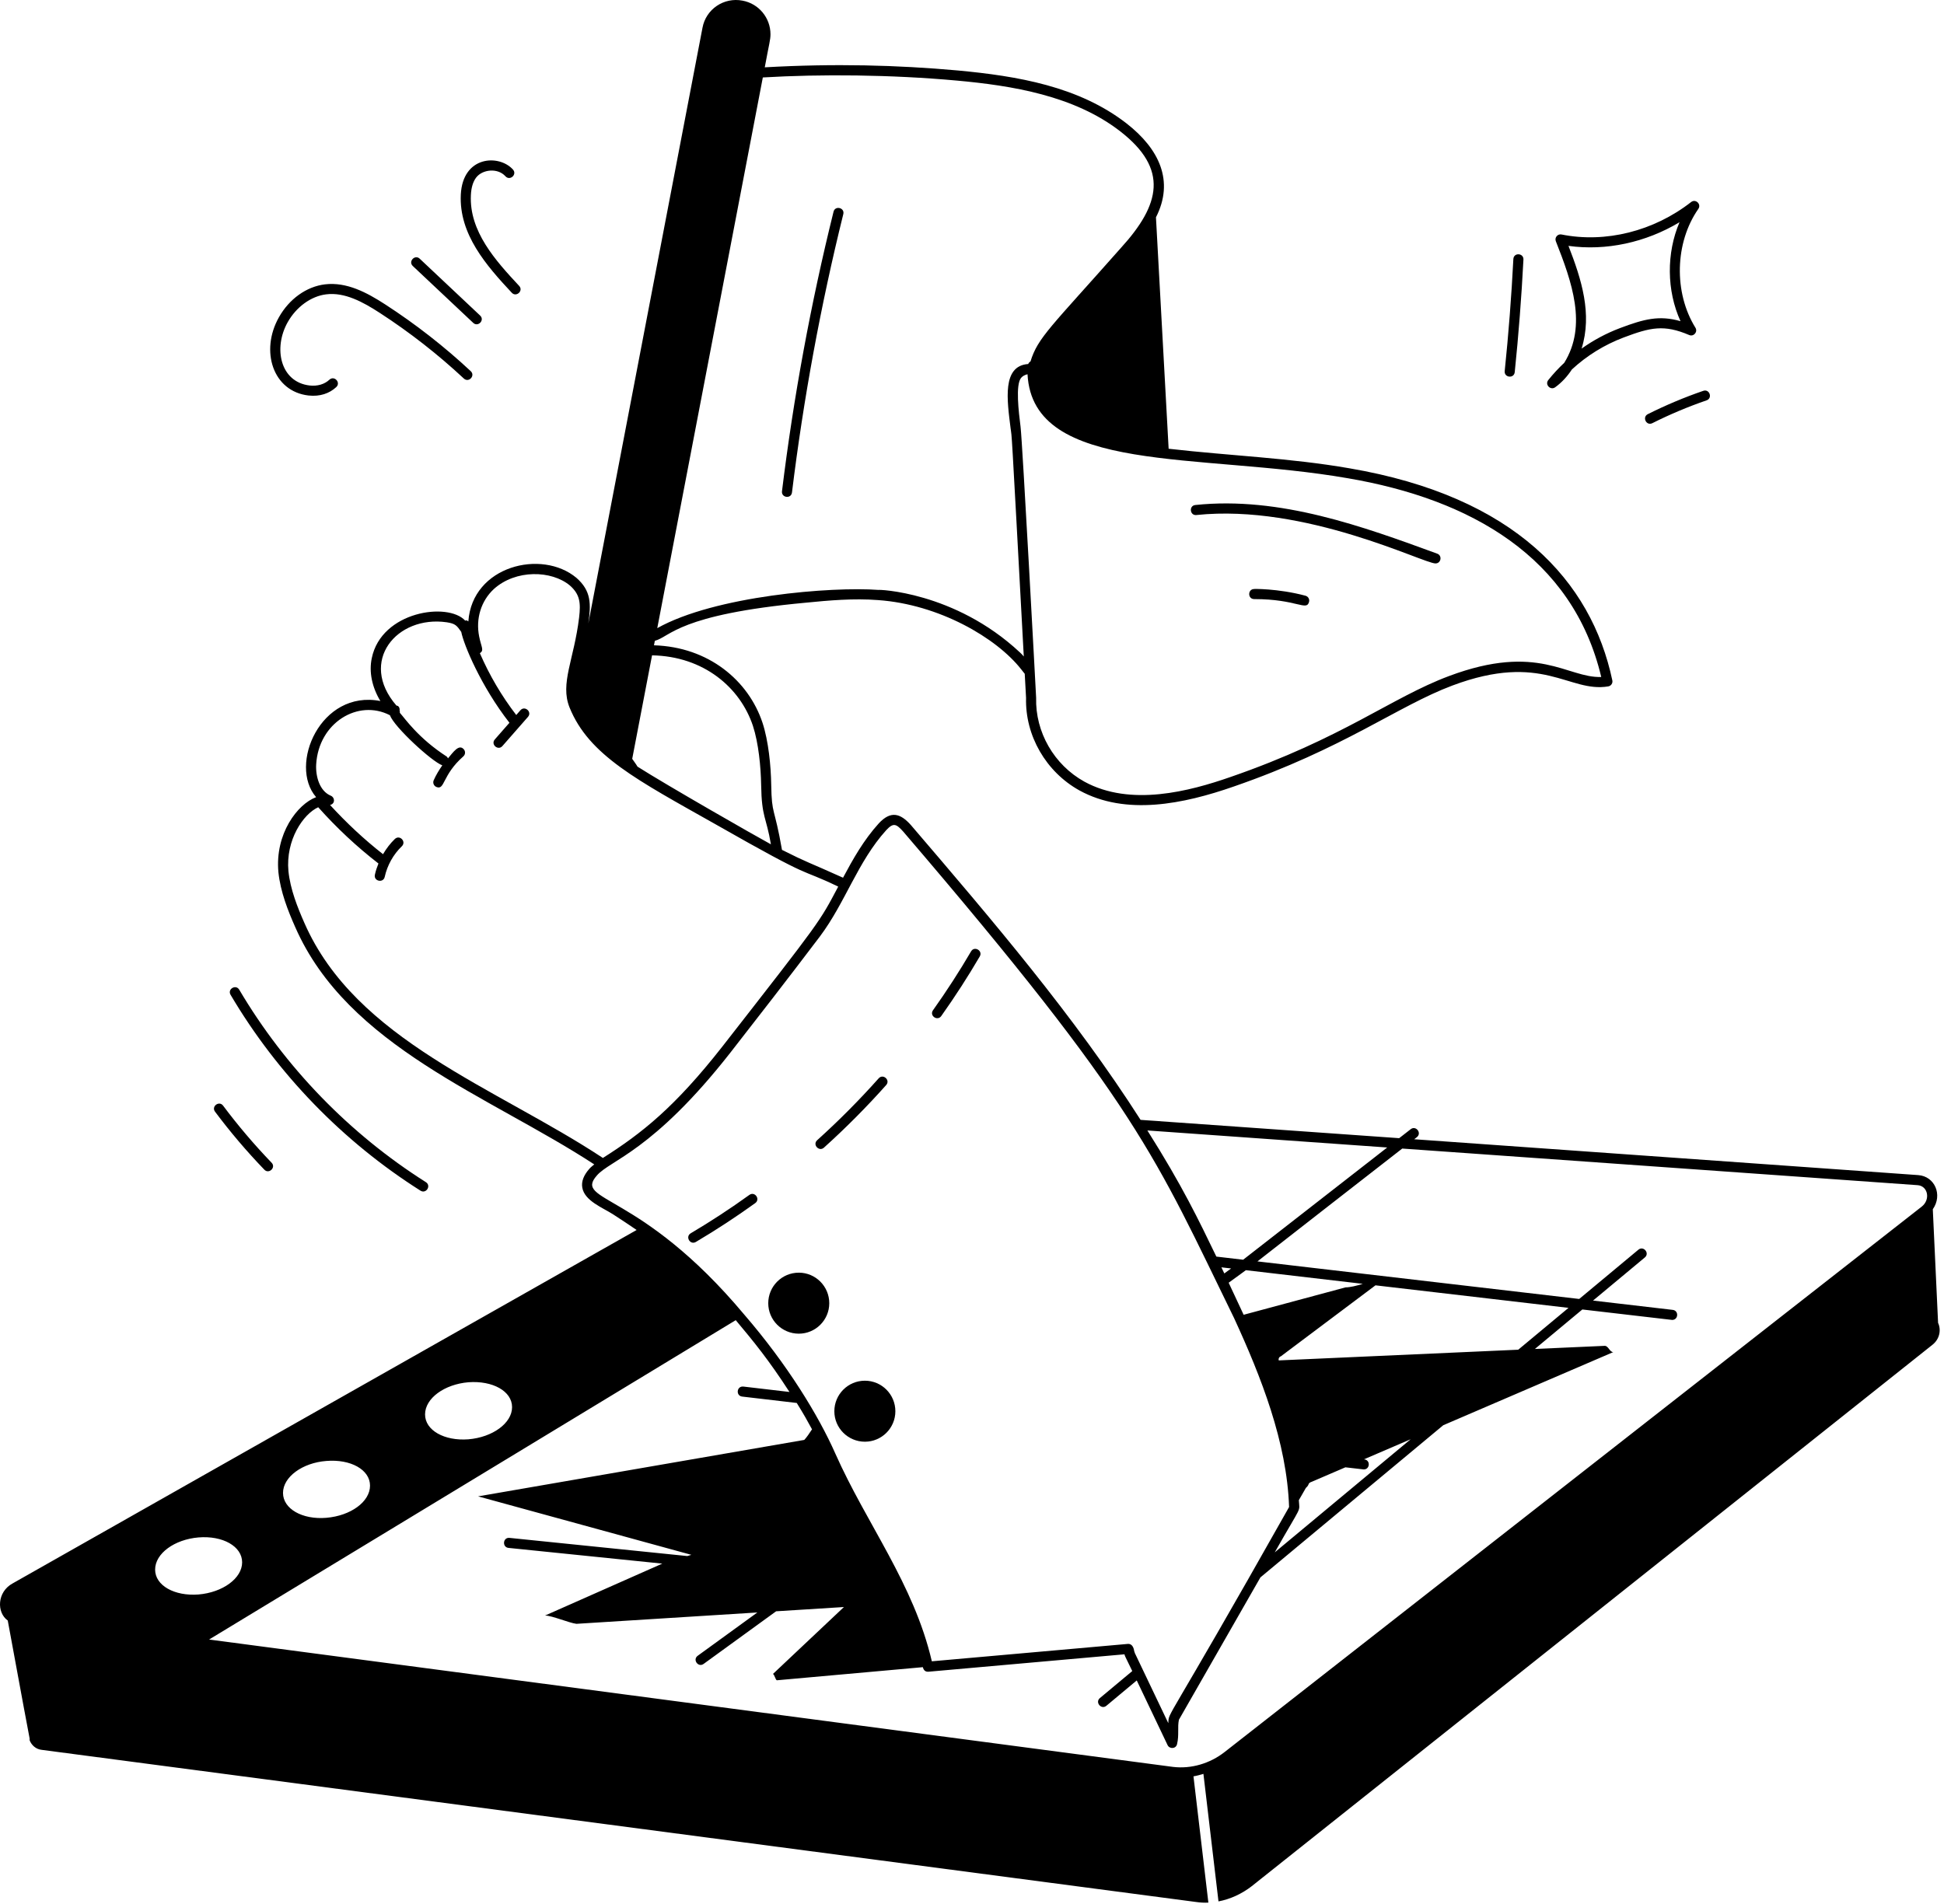 <svg xmlns="http://www.w3.org/2000/svg" width="392" height="384" viewBox="0 0 392 384" fill="none"><path d="M1.564 326.831C7.617 359.797 5.692 348.686 5.982 351C6.35 351.938 7.206 352.795 8.43 352.917L241.215 383.601C242.03 383.724 242.847 383.765 243.663 383.724L240.659 358.256C241.338 358.145 242.002 357.955 242.665 357.758L245.703 383.479C248.069 383.03 250.395 381.969 252.395 380.419L389.658 271.229C391.167 270.045 391.453 268.168 390.8 266.781V266.659L389.743 243.883C391.769 240.995 390.144 237.252 386.832 237C389.224 237.169 285.939 229.82 285.169 229.765C285.348 229.625 285.527 229.487 285.705 229.347C286.771 228.512 285.497 226.914 284.451 227.748C283.681 228.351 282.908 228.949 282.136 229.551C276.802 229.173 301.455 230.919 229.992 225.857C216.596 204.909 200.193 185.686 183.658 166.377C181.565 164.044 179.642 163.44 177.214 166.049C174.156 169.424 172.006 173.251 169.995 177.02C162.852 173.792 162.944 174.059 157.683 171.404C156.153 162.593 155.613 164.509 155.514 158.291C155.455 154.441 154.957 149.408 153.756 145.765C150.945 137.284 142.909 130.475 131.872 130.145L132.045 129.241C135.223 128.395 136.728 123.936 162.487 121.552C167.17 121.085 172.146 120.649 177.039 121.026C189.369 121.891 200.945 128.642 205.929 135.004L206.634 135.895C206.702 137.23 206.85 139.674 206.901 140.753C206.691 148.35 210.917 155.676 217.671 159.42C227.039 164.562 238.651 162.159 248.772 158.632C271.053 150.931 281.843 142.396 292.861 138.263C311.093 131.423 316.331 139.769 324.29 138.435C324.861 138.344 325.244 137.789 325.12 137.223C320.884 117.203 305.457 100.132 272.114 94.448C260.159 92.364 247.897 91.905 235.831 90.523L235.65 90.501L233.095 43.828C236.835 36.492 233.732 30.025 227.188 24.913C217.544 17.407 205.135 15.335 193.159 14.214C180.876 13.113 168.307 12.786 154.213 13.577C155.1 8.746 155.364 8.069 155.364 6.903C155.364 3.639 153.038 0.742 149.733 0.13C145.979 -0.604 142.347 1.844 141.654 5.598L118.631 125.755C119.204 121.76 119.22 119.167 116.231 116.538C109.24 110.688 95.22 114.129 94.44 125.332C94.312 125.248 94.207 125.13 94.044 125.111C93.95 125.099 93.897 125.165 93.812 125.174C90.325 121.363 76.909 123.285 74.968 132.733C74.373 135.518 75.016 138.588 76.702 141.386C64.666 139.038 58.12 154.277 63.745 160.773C59.971 162.186 55.427 168.158 56.138 175.893C56.543 179.835 58.078 183.707 59.527 186.971C70.112 211.132 98.584 220.962 119.831 234.838C119.484 235.133 119.116 235.401 118.819 235.752C117.68 237.046 117.207 238.312 117.414 239.512C117.878 242.21 121.513 243.543 123.684 244.949C125.255 245.956 126.817 247.009 128.373 248.065L2.561 319.338C-0.611 321.053 -0.708 325.217 1.564 326.831ZM103.258 283.796C103.258 287.02 99.341 289.876 94.444 290.284C89.629 290.651 85.712 288.489 85.712 285.265C85.712 282.001 89.629 279.185 94.444 278.777C99.341 278.41 103.258 280.573 103.258 283.796ZM74.614 299.628C74.614 302.892 70.697 305.707 65.8 306.116C60.985 306.523 57.068 304.32 57.068 301.097C57.068 297.873 60.985 295.017 65.8 294.65C70.697 294.242 74.614 296.404 74.614 299.628ZM31.28 316.561C31.28 313.297 35.198 310.482 40.013 310.073C44.909 309.665 48.826 311.869 48.826 315.092C48.826 318.316 44.909 321.172 40.013 321.58C35.198 321.947 31.28 319.785 31.28 316.561ZM387.479 243.377L246.954 353.342C243.974 355.685 240.172 356.782 236.577 356.358L42.16 330.663L148.361 266.255C151.984 270.578 154.955 274.191 159.191 280.733L149.891 279.645C148.53 279.515 148.341 281.51 149.653 281.664L160.661 282.953C162.073 285.223 162.776 286.487 163.741 288.269C163.201 289.089 162.676 289.88 162.178 290.406L96.403 301.79L139.41 313.583C139.174 313.651 138.888 313.738 138.58 313.827L102.751 310.165C101.392 310.012 101.217 312.054 102.544 312.185L133.55 315.354L109.909 325.824C111.296 325.824 114.805 327.333 116.233 327.497L152.719 325.206L140.692 333.938C139.6 334.726 140.802 336.374 141.883 335.581L156.499 324.969L170.176 324.11L155.853 337.616C156.139 337.616 156.384 338.881 156.67 338.881L186.09 336.239C186.248 336.893 186.617 337.187 187.202 337.158L226.751 333.644C226.836 334.055 226.748 333.769 228.318 337.024L221.794 342.466C220.759 343.326 222.072 344.879 223.096 344.026L229.22 338.916L235.442 351.967C235.823 352.763 237.112 352.756 237.347 351.766C237.795 349.899 237.399 348.386 237.724 346.843L254.156 318.134L291.027 287.443L325.311 272.698C324.576 272.698 324.331 271.433 323.597 271.433L309.505 272.062L319.072 264.098C319.608 264.161 336.624 266.14 337.184 266.206C338.451 266.206 338.564 264.328 337.303 264.18L321.23 262.303L331.675 253.608C332.707 252.744 331.407 251.188 330.374 252.044L318.442 261.977C298.608 259.661 284.302 257.991 253.56 254.401C263.254 246.803 269.466 242.012 282.757 231.644L386.685 239.028C388.764 239.183 389.331 241.95 387.479 243.377ZM246.874 256.83C246.679 256.419 246.482 256.007 246.292 255.599L248.252 255.828L246.874 256.83ZM251.229 256.175L274.804 258.928C273.517 259.32 272.266 259.64 271.327 259.64L250.776 265.167C250.131 263.759 248.42 260.115 247.755 258.704L251.229 256.175ZM277.361 259.227L316.284 263.773L306.146 272.212L257.862 274.37C257.74 274.044 257.944 273.636 258.27 273.555L277.361 259.227ZM261.904 302.56L263.33 300.077C264.187 299.342 263.534 299.179 264.595 298.812L271.288 295.933C271.819 295.995 270.391 295.824 274.999 296.359C276.266 296.359 276.379 294.482 275.118 294.334L275.03 294.323L284.453 290.271L257.046 313.086C262.694 303.097 262.049 305.181 261.904 302.56ZM279.725 231.428C269.792 239.17 299.344 216.148 250.677 254.064L245.275 253.433C241.723 246.091 238.439 239.189 231.362 227.992C298.681 232.776 210.849 226.544 279.725 231.428ZM151.828 146.402C152.953 149.832 153.424 154.689 153.483 158.325C153.586 164.925 154.515 164.704 155.451 170.285C152.435 168.655 134.369 158.325 128.549 154.616C128.242 154.082 127.834 153.569 127.483 153.043L131.484 132.171C141.921 132.358 149.271 138.687 151.828 146.402ZM205.675 131.592C192.428 119.206 176.783 118.88 177.19 118.978C167.677 118.268 144.125 120.185 132.535 126.686L153.821 15.62C165.494 14.929 179.611 15.038 192.956 16.252C204.036 17.262 216.616 19.272 225.93 26.518C235.684 34.109 233.983 41.256 226.049 49.972C211.902 65.971 209.277 68.068 207.798 72.889L207.783 72.906C207.583 73.021 207.423 73.192 207.338 73.415C202.029 73.777 203.076 80.692 203.778 86.346C204.085 88.781 203.782 83.246 206.442 132.401C206.166 132.072 205.908 131.793 205.675 131.592ZM271.768 96.45C296.48 100.663 317.137 112.325 322.885 136.536C316.029 136.787 310.214 129.579 292.146 136.362C280.525 140.72 270.827 148.856 248.105 156.714C239.922 159.563 227.981 162.761 218.652 157.64C212.556 154.263 208.742 147.656 208.933 140.735C208.875 139.506 206.162 89.023 205.794 86.094C205.425 83.116 204.734 77.574 205.913 76.195C206.226 75.832 206.699 75.578 207.195 75.483C208.262 95.759 241.899 91.249 271.768 96.45ZM61.384 186.151C60.003 183.028 58.535 179.345 58.162 175.696C57.583 169.402 61.143 164.185 64.168 162.807C67.849 166.938 71.923 170.761 76.314 174.152C76.016 174.889 75.763 175.642 75.595 176.415C75.309 177.728 77.294 178.16 77.579 176.847C78.087 174.52 79.313 172.325 81.032 170.672C81.988 169.745 80.602 168.278 79.619 169.208C78.686 170.107 77.893 171.152 77.236 172.276C73.403 169.281 69.842 165.933 66.557 162.353C67.635 162.087 67.532 160.822 66.714 160.486C64.475 159.569 63.614 156.638 63.757 154.144C64.261 145.746 72.217 140.933 78.625 144.25C79.49 146.629 87.084 153.6 89.189 154.355C88.528 155.311 87.918 156.307 87.452 157.368C87.23 157.882 87.464 158.481 87.976 158.706C89.742 159.459 89.094 156.363 93.429 152.549C93.85 152.18 93.893 151.537 93.52 151.116C92.54 149.987 91.383 151.712 90.329 152.952C90.252 152.823 90.211 152.672 90.076 152.584C84.312 148.845 81.705 144.959 80.623 143.757C80.651 143.592 80.632 143.451 80.578 143.292C80.614 142.978 80.554 142.656 80.301 142.427C80.2 142.334 80.064 142.342 79.941 142.299C72.215 133.382 80.013 124.044 90.087 125.504C91.867 125.778 92.107 126.174 93.009 127.439C93.515 130.046 97 138.425 102.726 145.769L99.786 149.122C98.883 150.145 100.441 151.463 101.31 150.463L106.461 144.588C107.352 143.578 105.817 142.238 104.937 143.247L104.098 144.204C101.144 140.362 98.694 136.185 96.766 131.746C97.673 131.132 97.056 130.565 96.623 128.379C95.897 124.778 97.004 121.196 99.576 118.805C103.992 114.804 111.239 115.013 114.91 118.079C116.946 119.874 117.127 121.568 116.775 124.542C115.746 133.055 112.898 137.81 114.842 142.671C118.747 152.35 128.511 157.337 144.256 166.226C165.086 178.097 160.57 174.738 169.025 178.814C165.168 186.073 165.779 185.278 145.629 211.11C136.085 223.274 129.412 228.579 121.569 233.539C100.046 219.326 71.766 209.823 61.384 186.151ZM120.354 237.081C122.989 233.978 131.625 232.255 147.228 212.362C152.598 205.479 158.943 197.308 165.316 188.885C170.466 182.037 172.943 173.788 178.71 167.424C180.184 165.839 180.736 166.181 182.134 167.718C229.637 223.195 232.907 233.224 248.859 265.858C254.281 277.65 259.497 290.846 259.939 303.941C234.454 349.162 235.753 344.95 235.585 347.534L228.83 333.381C228.779 333.277 228.799 333.142 228.715 333.063C228.622 332.275 228.273 331.541 227.505 331.541C214.599 332.686 186.093 335.216 187.904 335.055C187.9 335.043 187.896 335.029 187.893 335.018C184.245 319.417 174.759 307.377 168.451 293.179C165.049 285.469 158.732 275.149 150.022 265.067C129.147 240.159 115.597 242.476 120.354 237.081Z" fill="black"></path><path d="M140.316 250.481C144.395 248.066 148.423 245.431 152.292 242.643C153.378 241.858 152.196 240.204 151.102 240.996C147.284 243.746 143.308 246.35 139.284 248.731C138.133 249.41 139.157 251.159 140.316 250.481ZM166.146 231.458C170.555 227.484 174.777 223.236 178.694 218.835C179.589 217.83 178.068 216.482 177.178 217.486C173.309 221.831 169.142 226.024 164.789 229.95C163.772 230.865 165.17 232.344 166.146 231.458ZM189.798 204.922C192.568 201.023 195.179 196.979 197.564 192.901C198.239 191.741 196.487 190.714 195.81 191.878C193.456 195.903 190.877 199.896 188.139 203.743C187.353 204.85 189.025 206.004 189.798 204.922ZM161.078 268.979C164.462 268.979 167.219 266.222 167.219 262.838C167.219 259.431 164.462 256.674 161.078 256.674C157.671 256.674 154.914 259.431 154.914 262.838C154.914 266.222 157.671 268.979 161.078 268.979ZM174.406 278.464C170.999 278.464 168.243 281.22 168.243 284.627C168.243 288.011 170.999 290.768 174.406 290.768C177.79 290.768 180.547 288.011 180.547 284.627C180.547 281.22 177.79 278.464 174.406 278.464ZM168.079 42.7C163.495 61.188 159.999 80.155 157.685 99.071C157.524 100.399 159.534 100.673 159.701 99.317C162.007 80.483 165.487 61.599 170.047 43.188C170.372 41.878 168.392 41.405 168.079 42.7ZM241.248 103.87C263.268 101.57 287.004 113.635 289.46 113.635C290.588 113.635 290.87 112.051 289.809 111.664C274.947 106.228 258.129 100.051 241.034 101.851C239.677 101.991 239.943 104.029 241.248 103.87ZM263.245 120.147C257.626 118.646 252.5 118.769 252.907 118.796C251.566 118.796 251.56 120.827 252.907 120.827C252.923 120.827 252.939 120.827 252.951 120.827C261.478 120.827 263.46 123.311 263.963 121.391C264.11 120.849 263.788 120.292 263.245 120.147ZM65.531 57.347C61.801 57.797 58.329 60.282 56.241 63.988C52.411 70.785 55.035 78.948 62.214 79.766C64.499 80.02 66.432 79.352 67.805 78.07C68.781 77.156 67.412 75.667 66.416 76.586C65.42 77.514 64.007 77.917 62.444 77.749C56.511 77.065 55.066 70.215 58.011 64.984C59.753 61.887 62.73 59.732 65.777 59.363C69.512 58.899 73.174 60.895 76.587 63.109C82.599 67.01 88.302 71.463 93.532 76.342C94.533 77.261 95.894 75.764 94.921 74.858C89.604 69.895 83.806 65.369 77.69 61.405C73.956 58.98 69.892 56.831 65.531 57.347ZM83.246 53.656L95.425 65.119C96.38 66.025 97.809 64.576 96.814 63.639L84.635 52.176C83.673 51.257 82.261 52.729 83.246 53.656ZM101.925 35.554C102.834 36.545 104.335 35.186 103.433 34.189C100.588 31.055 93.304 31.438 92.921 39.235C92.524 47.257 98.112 53.594 103.199 59.041C104.097 60.011 105.611 58.642 104.683 57.657C99.9 52.528 94.59 46.648 94.953 39.334C95.024 37.816 95.389 36.626 96.028 35.793C97.283 34.164 100.345 33.806 101.925 35.554ZM312.207 76.647C311.469 77.569 312.651 78.788 313.596 78.106C314.905 77.159 316.036 75.937 316.965 74.514C319.969 71.732 323.513 69.536 327.398 68.068C332.826 66.018 335.541 65.409 340.616 67.568C341.511 67.957 342.399 66.949 341.878 66.097C337.473 59 337.72 48.922 342.462 42.134C343.125 41.176 341.911 40.035 341.001 40.753C333.493 46.628 323.731 49.071 314.873 47.291C314.106 47.13 313.427 47.901 313.731 48.66C316.957 56.837 320.1 65.634 315.429 73.167C314.278 74.246 313.199 75.409 312.207 76.647ZM316.278 49.589C323.83 50.64 331.858 48.912 338.668 44.819C336.009 51.035 336.053 58.613 338.87 64.778C334.592 63.536 331.489 64.353 326.679 66.167C323.909 67.214 321.302 68.609 318.921 70.308C321.107 63.312 318.916 56.376 316.278 49.589ZM333.188 85.346C336.719 83.574 340.394 82.026 344.117 80.747C345.393 80.308 344.718 78.385 343.458 78.826C339.648 80.133 335.89 81.717 332.275 83.528C331.085 84.128 331.977 85.951 333.188 85.346ZM305.441 75.052C306.214 67.542 306.806 59.905 307.195 52.351C307.261 51.02 305.231 50.882 305.163 52.248C304.778 59.766 304.191 67.367 303.417 74.842C303.284 76.178 305.297 76.403 305.441 75.052ZM84.79 240.137C85.936 240.844 87.003 239.138 85.877 238.419C70.508 228.69 57.495 215.267 48.241 199.604C47.569 198.453 45.807 199.474 46.495 200.636C55.908 216.577 69.15 230.236 84.79 240.137ZM43.364 224.21C46.419 228.298 49.761 232.232 53.305 235.905C54.214 236.86 55.707 235.472 54.765 234.496C51.285 230.883 47.995 227.014 44.991 222.996C44.202 221.921 42.551 223.129 43.364 224.21Z" fill="black"></path></svg>